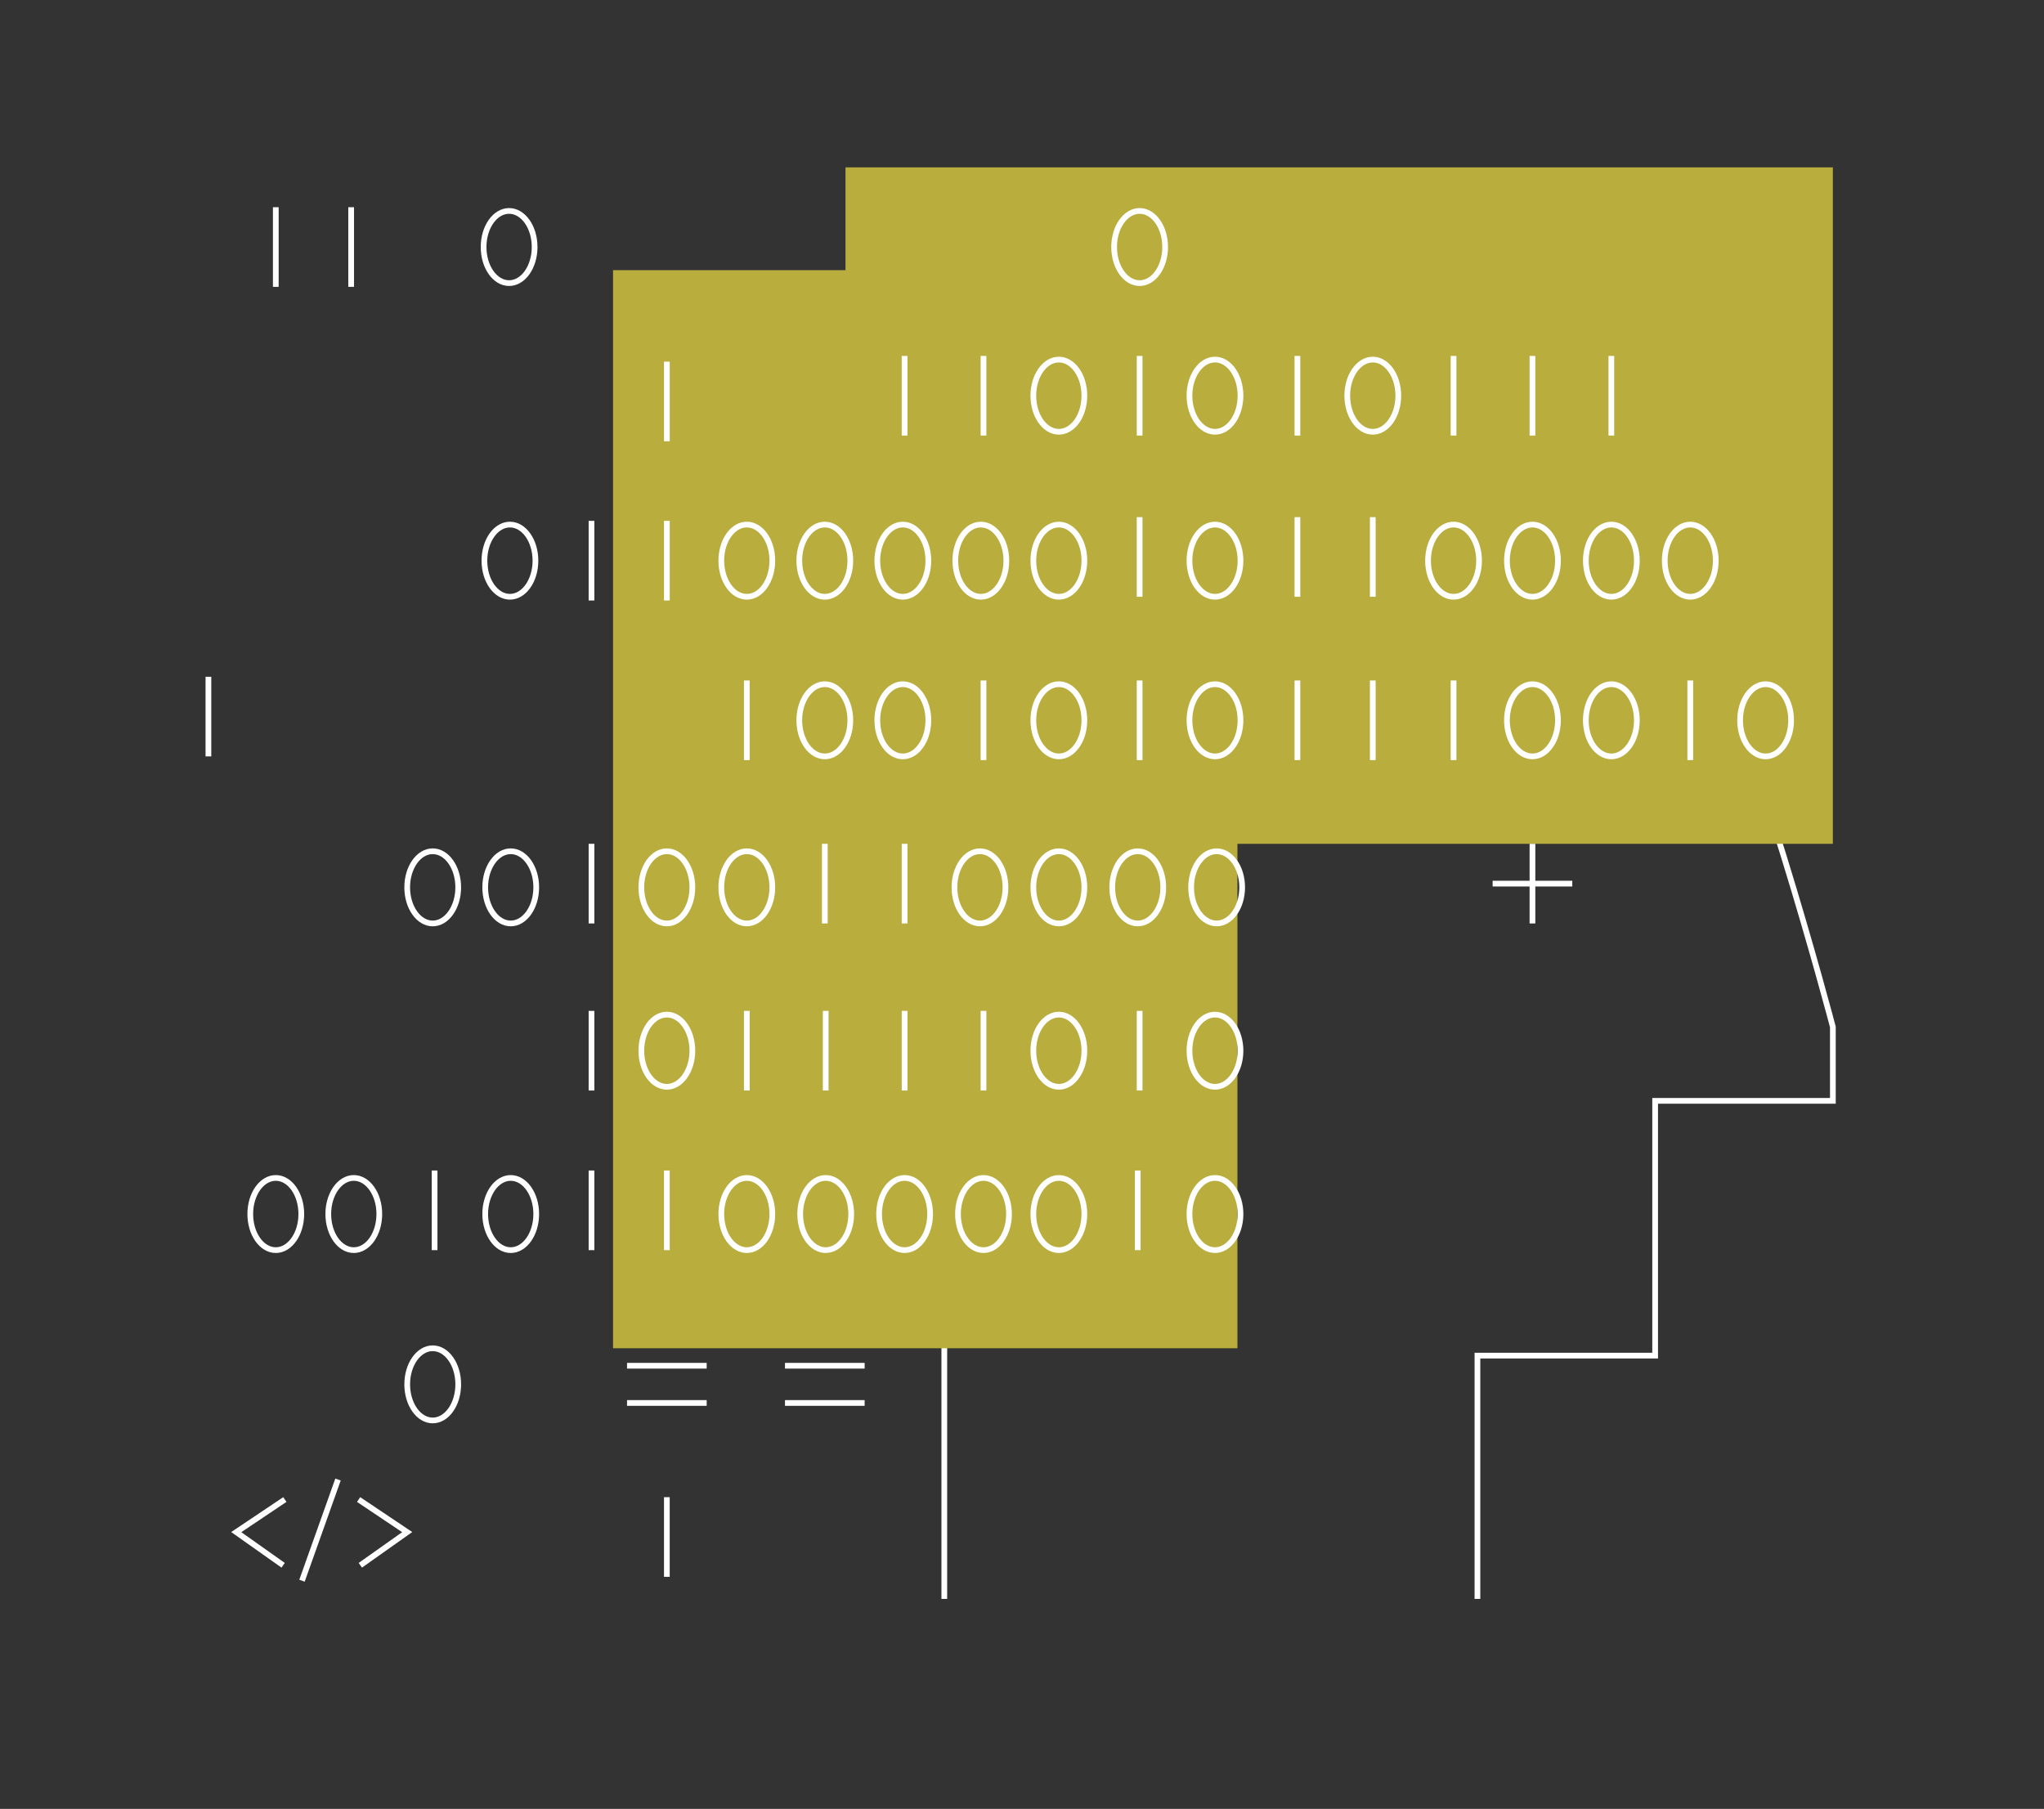 <svg width="357" height="316" viewBox="0 0 357 316" fill="none" xmlns="http://www.w3.org/2000/svg">
<rect x="0" y="0" width="357" height="316" fill="#333333" stroke="none"/>
<path d="M258.046 279.316V236.819H289.084V192.308H320.123V179.395C320.123 179.395 305.61 124.166 294.88 105.984C282.701 85.346 265.788 69.829 238.855 64.897C226.521 62.501 213.776 62.573 201.515 65.322C162.813 73.995 133.892 108.559 133.892 149.878C133.892 176.565 145.956 202.241 164.929 218.135L164.929 279.316" stroke="white" stroke-miterlimit="10"/>
<rect x="107.074" y="47.197" width="109.052" height="188.331" fill="#B9AD3E"/>
<rect x="147.672" y="29.238" width="172.451" height="118.171" fill="#B9AD3E"/>
<ellipse cx="116.47" cy="183.548" rx="4.456" ry="6.305" stroke="white"/>
<ellipse cx="184.937" cy="183.548" rx="4.456" ry="6.305" stroke="white"/>
<ellipse cx="212.206" cy="183.548" rx="4.456" ry="6.305" stroke="white"/>
<ellipse cx="144.059" cy="125.829" rx="4.456" ry="6.305" stroke="white"/>
<ellipse cx="199.045" cy="43.153" rx="4.456" ry="6.305" stroke="white"/>
<ellipse cx="157.686" cy="125.829" rx="4.456" ry="6.305" stroke="white"/>
<ellipse cx="184.937" cy="125.829" rx="4.456" ry="6.305" stroke="white"/>
<ellipse cx="212.206" cy="125.829" rx="4.456" ry="6.305" stroke="white"/>
<ellipse cx="308.377" cy="125.829" rx="4.456" ry="6.305" stroke="white"/>
<ellipse cx="281.434" cy="125.829" rx="4.456" ry="6.305" stroke="white"/>
<ellipse cx="267.655" cy="125.829" rx="4.456" ry="6.305" stroke="white"/>
<ellipse cx="89.063" cy="97.944" rx="4.456" ry="6.305" stroke="white"/>
<ellipse cx="130.437" cy="97.944" rx="4.456" ry="6.305" stroke="white"/>
<ellipse cx="144.059" cy="97.944" rx="4.456" ry="6.305" stroke="white"/>
<ellipse cx="88.919" cy="43.153" rx="4.456" ry="6.305" stroke="white"/>
<ellipse cx="157.686" cy="97.944" rx="4.456" ry="6.305" stroke="white"/>
<ellipse cx="171.31" cy="97.944" rx="4.456" ry="6.305" stroke="white"/>
<ellipse cx="75.576" cy="155.012" rx="4.456" ry="6.305" stroke="white"/>
<ellipse cx="48.168" cy="212.081" rx="4.456" ry="6.305" stroke="white"/>
<ellipse cx="184.937" cy="97.944" rx="4.456" ry="6.305" stroke="white"/>
<ellipse cx="89.201" cy="155.012" rx="4.456" ry="6.305" stroke="white"/>
<ellipse cx="89.201" cy="212.081" rx="4.456" ry="6.305" stroke="white"/>
<ellipse cx="61.793" cy="212.081" rx="4.456" ry="6.305" stroke="white"/>
<ellipse cx="212.206" cy="97.944" rx="4.456" ry="6.305" stroke="white"/>
<ellipse cx="116.47" cy="155.012" rx="4.456" ry="6.305" stroke="white"/>
<ellipse cx="75.578" cy="241.835" rx="4.456" ry="6.305" stroke="white"/>
<ellipse cx="130.437" cy="212.081" rx="4.456" ry="6.305" stroke="white"/>
<ellipse cx="212.206" cy="212.081" rx="4.456" ry="6.305" stroke="white"/>
<ellipse cx="144.216" cy="212.081" rx="4.456" ry="6.305" stroke="white"/>
<ellipse cx="157.997" cy="212.081" rx="4.456" ry="6.305" stroke="white"/>
<ellipse cx="171.775" cy="212.081" rx="4.456" ry="6.305" stroke="white"/>
<ellipse cx="184.937" cy="212.081" rx="4.456" ry="6.305" stroke="white"/>
<ellipse cx="130.437" cy="155.012" rx="4.456" ry="6.305" stroke="white"/>
<ellipse cx="171.156" cy="155.012" rx="4.456" ry="6.305" stroke="white"/>
<ellipse cx="184.937" cy="155.012" rx="4.456" ry="6.305" stroke="white"/>
<ellipse cx="198.716" cy="155.012" rx="4.456" ry="6.305" stroke="white"/>
<ellipse cx="212.497" cy="155.012" rx="4.456" ry="6.305" stroke="white"/>
<ellipse cx="253.874" cy="97.944" rx="4.456" ry="6.305" stroke="white"/>
<ellipse cx="267.655" cy="97.944" rx="4.456" ry="6.305" stroke="white"/>
<ellipse cx="281.436" cy="97.944" rx="4.456" ry="6.305" stroke="white"/>
<ellipse cx="295.217" cy="97.944" rx="4.456" ry="6.305" stroke="white"/>
<ellipse cx="184.937" cy="69.122" rx="4.456" ry="6.305" stroke="white"/>
<ellipse cx="212.206" cy="69.122" rx="4.456" ry="6.305" stroke="white"/>
<ellipse cx="239.767" cy="69.122" rx="4.456" ry="6.305" stroke="white"/>
<path d="M103.311 176.592L103.311 190.502" stroke="white"/>
<path d="M130.437 176.592L130.437 190.502" stroke="white"/>
<path d="M144.215 176.592L144.215 190.502" stroke="white"/>
<path d="M157.994 176.592L157.994 190.502" stroke="white"/>
<path d="M171.775 176.592L171.775 190.502" stroke="white"/>
<path d="M199.045 176.592L199.045 190.502" stroke="white"/>
<path d="M130.435 118.873L130.435 132.783" stroke="white"/>
<path d="M199.045 118.873L199.045 132.783" stroke="white"/>
<path d="M295.217 118.873L295.217 132.783" stroke="white"/>
<path d="M226.604 118.873L226.604 132.783" stroke="white"/>
<path d="M239.766 118.873L239.766 132.783" stroke="white"/>
<path d="M253.876 118.873L253.876 132.783" stroke="white"/>
<path d="M267.655 147.408L267.655 161.319" stroke="white"/>
<path d="M274.612 154.361L260.702 154.361" stroke="white"/>
<path d="M171.775 118.873L171.775 132.783" stroke="white"/>
<path d="M103.311 90.99L103.311 104.901" stroke="white"/>
<path d="M48.169 36.199L48.169 50.11" stroke="white"/>
<path d="M116.472 90.99L116.472 104.901" stroke="white"/>
<path d="M61.33 36.199L61.33 50.11" stroke="white"/>
<path d="M116.472 63.176L116.472 77.086" stroke="white"/>
<path d="M157.994 62.18L157.994 76.09" stroke="white"/>
<path d="M199.045 62.18L199.045 76.09" stroke="white"/>
<path d="M199.045 90.34L199.045 104.25" stroke="white"/>
<path d="M103.311 147.408L103.311 161.319" stroke="white"/>
<path d="M75.903 204.477L75.903 218.387" stroke="white"/>
<path d="M103.311 204.477L103.311 218.387" stroke="white"/>
<path d="M116.47 204.477L116.47 218.387" stroke="white"/>
<path d="M116.47 261.545L116.47 275.455" stroke="white"/>
<path d="M123.427 238.582L109.516 238.582" stroke="white"/>
<path d="M123.427 245.086L109.516 245.086" stroke="white"/>
<path d="M151.015 238.582L137.104 238.582" stroke="white"/>
<path d="M151.015 245.086L137.104 245.086" stroke="white"/>
<path d="M36.401 118.225L36.401 132.135" stroke="white"/>
<path d="M198.715 204.477L198.715 218.387" stroke="white"/>
<path d="M144.061 147.408L144.061 161.319" stroke="white"/>
<path d="M157.994 147.408L157.994 161.319" stroke="white"/>
<path d="M226.604 90.34L226.604 104.25" stroke="white"/>
<path d="M239.766 90.34L239.766 104.25" stroke="white"/>
<path d="M226.604 62.18L226.604 76.09" stroke="white"/>
<path d="M253.876 62.18L253.876 76.09" stroke="white"/>
<path d="M267.655 62.18L267.655 76.09" stroke="white"/>
<path d="M281.434 62.18L281.434 76.09" stroke="white"/>
<path d="M171.775 62.18L171.775 76.09" stroke="white"/>
<path d="M59.038 258.459L52.746 276.135" stroke="white"/>
<path d="M62.635 261.955L71.123 267.647L62.934 273.439" stroke="white"/>
<path d="M49.752 261.955L41.264 267.647L49.453 273.439" stroke="white"/>
</svg>
